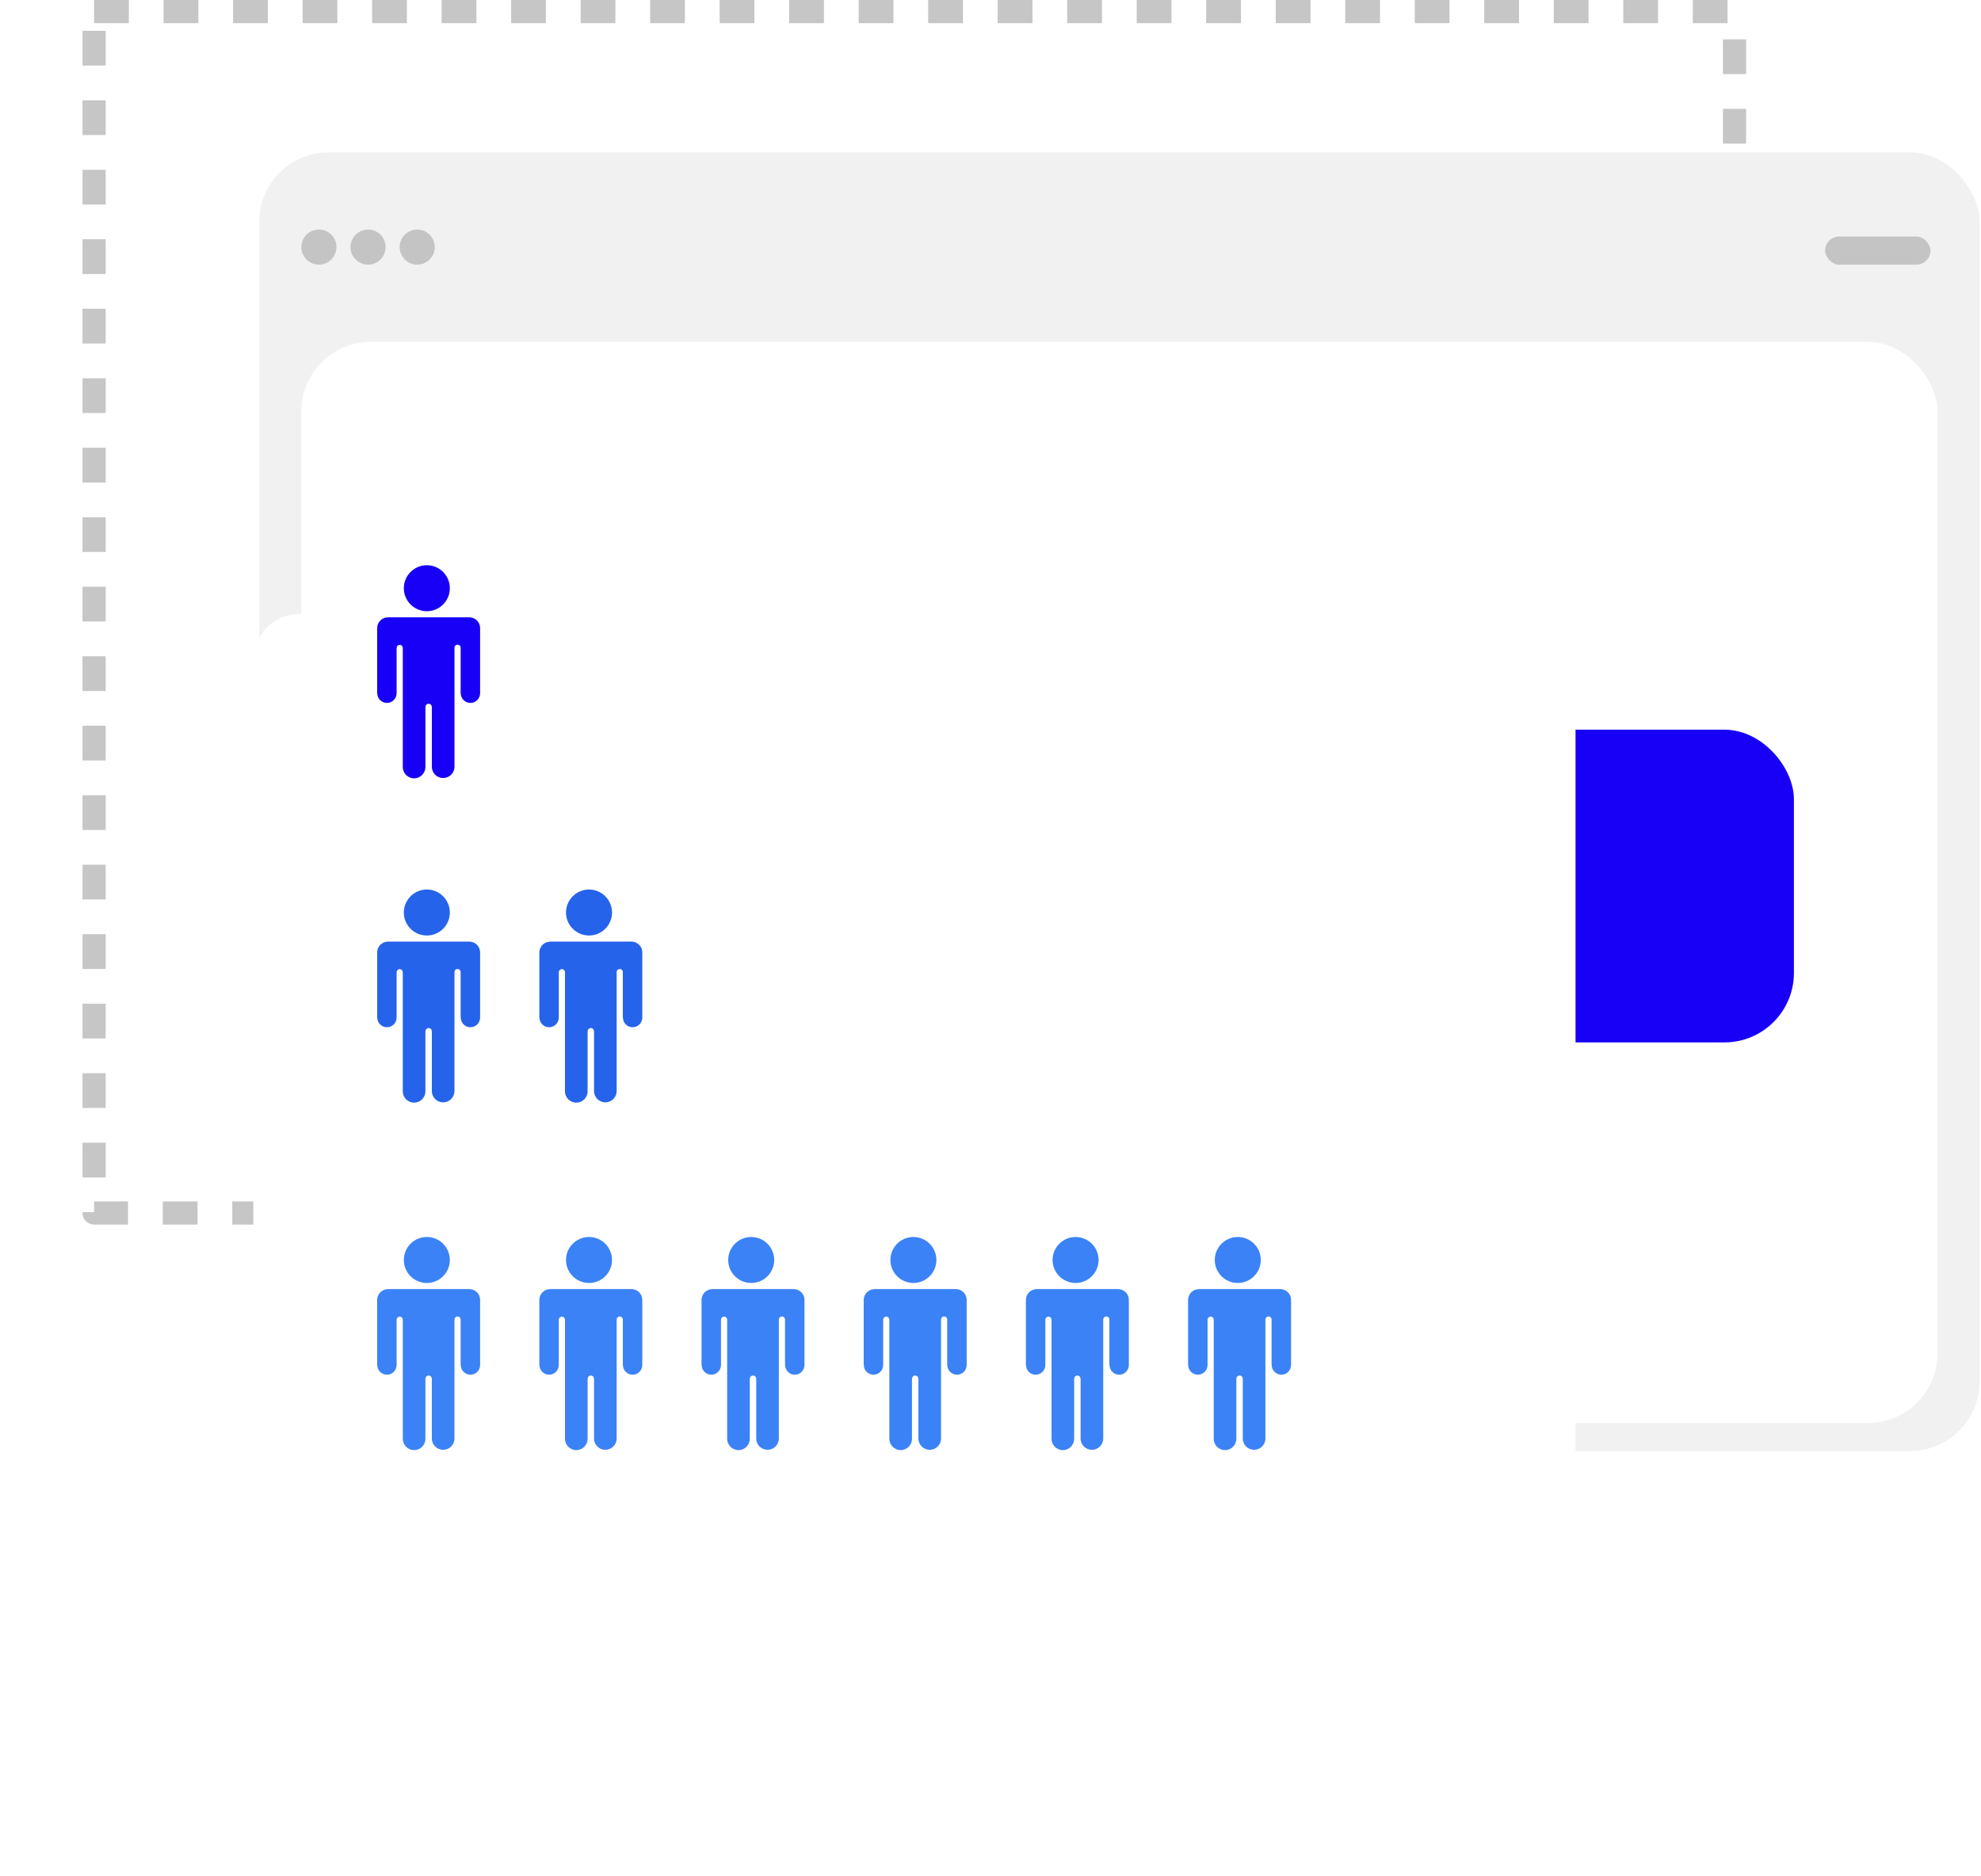 <svg width="171" height="162" viewBox="0 0 171 162" fill="none" xmlns="http://www.w3.org/2000/svg">
<rect x="8.122" y="1" width="141.601" height="103.728" stroke="#C6C6C6" stroke-width="2" stroke-linejoin="round" stroke-dasharray="3 3"/>
<rect x="22.377" y="13.15" width="148.502" height="112.134" rx="6" fill="#F1F1F1"/>
<rect x="26.013" y="29.516" width="141.229" height="93.344" rx="6" fill="white"/>
<rect x="37.851" y="63" width="117" height="27" rx="6" fill="#1700F5"/>
<rect x="157.544" y="20.424" width="9.092" height="2.425" rx="1.212" fill="#C4C4C4"/>
<ellipse cx="27.528" cy="21.333" rx="1.515" ry="1.515" fill="#C4C4C4"/>
<ellipse cx="31.771" cy="21.333" rx="1.515" ry="1.515" fill="#C4C4C4"/>
<ellipse cx="36.014" cy="21.333" rx="1.515" ry="1.515" fill="#C4C4C4"/>
<rect x="63.566" y="58.913" width="8.416" height="7.364" rx="3.682" fill="#5236FF"/>
<g filter="url(#filter0_d_158_2128)">
<rect x="16.864" y="43" width="114.136" height="88" rx="4" fill="white"/>
</g>
<path d="M36.845 52.77C37.941 52.77 38.83 51.882 38.83 50.785C38.83 49.689 37.941 48.8 36.845 48.8C35.748 48.8 34.859 49.689 34.859 50.785C34.859 51.882 35.748 52.77 36.845 52.77Z" fill="#1700F5"/>
<path d="M40.604 53.304V53.295H33.491V53.301C33.244 53.301 33.008 53.399 32.833 53.573C32.657 53.747 32.558 53.983 32.556 54.229H32.556V59.855H32.565C32.565 59.964 32.587 60.073 32.629 60.174C32.67 60.275 32.732 60.367 32.809 60.445C32.887 60.522 32.979 60.584 33.08 60.626C33.181 60.668 33.29 60.689 33.4 60.689C33.509 60.689 33.618 60.668 33.719 60.626C33.82 60.584 33.912 60.522 33.99 60.445C34.067 60.367 34.129 60.275 34.17 60.174C34.212 60.073 34.234 59.964 34.234 59.855H34.236V55.928H34.238C34.24 55.859 34.27 55.794 34.319 55.747C34.368 55.699 34.434 55.672 34.502 55.672C34.646 55.672 34.761 55.786 34.767 55.928H34.769V66.225C34.769 66.484 34.872 66.732 35.056 66.915C35.239 67.098 35.487 67.201 35.746 67.201C36.005 67.2 36.253 67.097 36.436 66.914C36.619 66.731 36.722 66.483 36.722 66.224V61.039H36.729C36.728 61.002 36.734 60.966 36.747 60.933C36.76 60.899 36.78 60.868 36.805 60.842C36.831 60.816 36.861 60.796 36.894 60.782C36.927 60.767 36.963 60.76 36.999 60.76C37.036 60.76 37.071 60.767 37.105 60.782C37.138 60.796 37.168 60.816 37.194 60.842C37.219 60.868 37.238 60.899 37.252 60.933C37.265 60.966 37.271 61.002 37.27 61.039H37.277V66.224C37.284 66.478 37.389 66.72 37.572 66.897C37.754 67.075 37.999 67.174 38.253 67.174C38.508 67.174 38.752 67.075 38.934 66.897C39.117 66.72 39.223 66.478 39.23 66.224V55.928C39.23 55.857 39.258 55.789 39.308 55.739C39.358 55.689 39.425 55.661 39.496 55.661C39.567 55.661 39.635 55.689 39.685 55.739C39.735 55.789 39.763 55.857 39.763 55.928V59.855H39.772C39.772 60.076 39.86 60.289 40.017 60.445C40.173 60.602 40.385 60.69 40.607 60.69C40.828 60.69 41.04 60.602 41.197 60.445C41.353 60.289 41.441 60.076 41.441 59.855H41.443V54.229C41.444 53.746 41.075 53.353 40.604 53.304Z" fill="#1700F5"/>
<path d="M36.845 80.77C37.941 80.77 38.83 79.882 38.83 78.785C38.83 77.689 37.941 76.8 36.845 76.8C35.748 76.8 34.859 77.689 34.859 78.785C34.859 79.882 35.748 80.77 36.845 80.77Z" fill="#2563EB"/>
<path d="M40.604 81.304V81.295H33.491V81.301C33.244 81.301 33.008 81.399 32.833 81.573C32.657 81.747 32.558 81.983 32.556 82.229H32.556V87.855H32.565C32.565 87.964 32.587 88.073 32.629 88.174C32.67 88.275 32.732 88.367 32.809 88.445C32.887 88.522 32.979 88.584 33.08 88.626C33.181 88.668 33.29 88.689 33.4 88.689C33.509 88.689 33.618 88.668 33.719 88.626C33.82 88.584 33.912 88.522 33.99 88.445C34.067 88.367 34.129 88.275 34.17 88.174C34.212 88.073 34.234 87.964 34.234 87.855H34.236V83.928H34.238C34.24 83.859 34.27 83.794 34.319 83.747C34.368 83.699 34.434 83.672 34.502 83.672C34.646 83.672 34.761 83.786 34.767 83.928H34.769V94.225C34.769 94.484 34.872 94.732 35.056 94.915C35.239 95.098 35.487 95.201 35.746 95.201C36.005 95.2 36.253 95.097 36.436 94.914C36.619 94.731 36.722 94.483 36.722 94.224V89.039H36.729C36.728 89.002 36.734 88.966 36.747 88.933C36.76 88.899 36.78 88.868 36.805 88.842C36.831 88.816 36.861 88.796 36.894 88.781C36.927 88.767 36.963 88.76 36.999 88.76C37.036 88.76 37.071 88.767 37.105 88.781C37.138 88.796 37.168 88.816 37.194 88.842C37.219 88.868 37.238 88.899 37.252 88.933C37.265 88.966 37.271 89.002 37.27 89.039H37.277V94.224C37.284 94.478 37.389 94.72 37.572 94.897C37.754 95.075 37.999 95.174 38.253 95.174C38.508 95.174 38.752 95.075 38.934 94.897C39.117 94.72 39.223 94.478 39.23 94.224V83.928C39.23 83.857 39.258 83.789 39.308 83.739C39.358 83.689 39.425 83.661 39.496 83.661C39.567 83.661 39.635 83.689 39.685 83.739C39.735 83.789 39.763 83.857 39.763 83.928V87.855H39.772C39.772 88.076 39.86 88.289 40.017 88.445C40.173 88.602 40.385 88.69 40.607 88.69C40.828 88.69 41.04 88.602 41.197 88.445C41.353 88.289 41.441 88.076 41.441 87.855H41.443V82.229C41.444 81.746 41.075 81.353 40.604 81.304Z" fill="#2563EB"/>
<path d="M50.845 80.77C51.941 80.77 52.83 79.882 52.83 78.785C52.83 77.689 51.941 76.8 50.845 76.8C49.748 76.8 48.859 77.689 48.859 78.785C48.859 79.882 49.748 80.77 50.845 80.77Z" fill="#2563EB"/>
<path d="M54.604 81.304V81.295H47.491V81.301C47.244 81.301 47.008 81.399 46.833 81.573C46.657 81.747 46.558 81.983 46.556 82.229H46.556V87.855H46.565C46.565 87.964 46.587 88.073 46.629 88.174C46.67 88.275 46.732 88.367 46.809 88.445C46.887 88.522 46.979 88.584 47.08 88.626C47.181 88.668 47.29 88.689 47.4 88.689C47.509 88.689 47.618 88.668 47.719 88.626C47.82 88.584 47.912 88.522 47.99 88.445C48.067 88.367 48.129 88.275 48.17 88.174C48.212 88.073 48.234 87.964 48.234 87.855H48.236V83.928H48.238C48.24 83.859 48.27 83.794 48.319 83.747C48.368 83.699 48.434 83.672 48.502 83.672C48.646 83.672 48.761 83.786 48.767 83.928H48.769V94.225C48.769 94.484 48.872 94.732 49.056 94.915C49.239 95.098 49.487 95.201 49.746 95.201C50.005 95.2 50.253 95.097 50.436 94.914C50.619 94.731 50.722 94.483 50.722 94.224V89.039H50.729C50.728 89.002 50.734 88.966 50.747 88.933C50.76 88.899 50.78 88.868 50.805 88.842C50.831 88.816 50.861 88.796 50.894 88.781C50.927 88.767 50.963 88.76 50.999 88.76C51.036 88.76 51.071 88.767 51.105 88.781C51.138 88.796 51.168 88.816 51.194 88.842C51.219 88.868 51.238 88.899 51.252 88.933C51.265 88.966 51.271 89.002 51.27 89.039H51.277V94.224C51.284 94.478 51.389 94.72 51.572 94.897C51.754 95.075 51.999 95.174 52.253 95.174C52.508 95.174 52.752 95.075 52.934 94.897C53.117 94.72 53.223 94.478 53.23 94.224V83.928C53.23 83.857 53.258 83.789 53.308 83.739C53.358 83.689 53.425 83.661 53.496 83.661C53.567 83.661 53.635 83.689 53.685 83.739C53.735 83.789 53.763 83.857 53.763 83.928V87.855H53.772C53.772 88.076 53.86 88.289 54.017 88.445C54.173 88.602 54.385 88.69 54.607 88.69C54.828 88.69 55.04 88.602 55.197 88.445C55.353 88.289 55.441 88.076 55.441 87.855H55.443V82.229C55.444 81.746 55.075 81.353 54.604 81.304Z" fill="#2563EB"/>
<path d="M36.845 110.77C37.941 110.77 38.83 109.882 38.83 108.785C38.83 107.689 37.941 106.8 36.845 106.8C35.748 106.8 34.859 107.689 34.859 108.785C34.859 109.882 35.748 110.77 36.845 110.77Z" fill="#3B82F6"/>
<path d="M40.604 111.304V111.295H33.491V111.301C33.244 111.301 33.008 111.399 32.833 111.573C32.657 111.747 32.558 111.983 32.556 112.229H32.556V117.855H32.565C32.565 117.964 32.587 118.073 32.629 118.174C32.67 118.275 32.732 118.367 32.809 118.445C32.887 118.522 32.979 118.584 33.08 118.626C33.181 118.668 33.29 118.689 33.4 118.689C33.509 118.689 33.618 118.668 33.719 118.626C33.82 118.584 33.912 118.522 33.99 118.445C34.067 118.367 34.129 118.275 34.17 118.174C34.212 118.073 34.234 117.964 34.234 117.855H34.236V113.928H34.238C34.24 113.859 34.27 113.794 34.319 113.747C34.368 113.699 34.434 113.672 34.502 113.672C34.646 113.672 34.761 113.786 34.767 113.928H34.769V124.225C34.769 124.484 34.872 124.732 35.056 124.915C35.239 125.098 35.487 125.201 35.746 125.201C36.005 125.2 36.253 125.097 36.436 124.914C36.619 124.731 36.722 124.483 36.722 124.224V119.039H36.729C36.728 119.002 36.734 118.966 36.747 118.933C36.76 118.899 36.78 118.868 36.805 118.842C36.831 118.816 36.861 118.796 36.894 118.781C36.927 118.767 36.963 118.76 36.999 118.76C37.036 118.76 37.071 118.767 37.105 118.781C37.138 118.796 37.168 118.816 37.194 118.842C37.219 118.868 37.238 118.899 37.252 118.933C37.265 118.966 37.271 119.002 37.27 119.039H37.277V124.224C37.284 124.478 37.389 124.72 37.572 124.897C37.754 125.075 37.999 125.174 38.253 125.174C38.508 125.174 38.752 125.075 38.934 124.897C39.117 124.72 39.223 124.478 39.23 124.224V113.928C39.23 113.857 39.258 113.789 39.308 113.739C39.358 113.689 39.425 113.661 39.496 113.661C39.567 113.661 39.635 113.689 39.685 113.739C39.735 113.789 39.763 113.857 39.763 113.928V117.855H39.772C39.772 118.076 39.86 118.289 40.017 118.445C40.173 118.602 40.385 118.69 40.607 118.69C40.828 118.69 41.04 118.602 41.197 118.445C41.353 118.289 41.441 118.076 41.441 117.855H41.443V112.229C41.444 111.746 41.075 111.353 40.604 111.304Z" fill="#3B82F6"/>
<path d="M50.845 110.77C51.941 110.77 52.83 109.882 52.83 108.785C52.83 107.689 51.941 106.8 50.845 106.8C49.748 106.8 48.859 107.689 48.859 108.785C48.859 109.882 49.748 110.77 50.845 110.77Z" fill="#3B82F6"/>
<path d="M54.604 111.304V111.295H47.491V111.301C47.244 111.301 47.008 111.399 46.833 111.573C46.657 111.747 46.558 111.983 46.556 112.229H46.556V117.855H46.565C46.565 117.964 46.587 118.073 46.629 118.174C46.67 118.275 46.732 118.367 46.809 118.445C46.887 118.522 46.979 118.584 47.08 118.626C47.181 118.668 47.29 118.689 47.4 118.689C47.509 118.689 47.618 118.668 47.719 118.626C47.82 118.584 47.912 118.522 47.99 118.445C48.067 118.367 48.129 118.275 48.17 118.174C48.212 118.073 48.234 117.964 48.234 117.855H48.236V113.928H48.238C48.24 113.859 48.27 113.794 48.319 113.747C48.368 113.699 48.434 113.672 48.502 113.672C48.646 113.672 48.761 113.786 48.767 113.928H48.769V124.225C48.769 124.484 48.872 124.732 49.056 124.915C49.239 125.098 49.487 125.201 49.746 125.201C50.005 125.2 50.253 125.097 50.436 124.914C50.619 124.731 50.722 124.483 50.722 124.224V119.039H50.729C50.728 119.002 50.734 118.966 50.747 118.933C50.76 118.899 50.78 118.868 50.805 118.842C50.831 118.816 50.861 118.796 50.894 118.781C50.927 118.767 50.963 118.76 50.999 118.76C51.036 118.76 51.071 118.767 51.105 118.781C51.138 118.796 51.168 118.816 51.194 118.842C51.219 118.868 51.238 118.899 51.252 118.933C51.265 118.966 51.271 119.002 51.27 119.039H51.277V124.224C51.284 124.478 51.389 124.72 51.572 124.897C51.754 125.075 51.999 125.174 52.253 125.174C52.508 125.174 52.752 125.075 52.934 124.897C53.117 124.72 53.223 124.478 53.23 124.224V113.928C53.23 113.857 53.258 113.789 53.308 113.739C53.358 113.689 53.425 113.661 53.496 113.661C53.567 113.661 53.635 113.689 53.685 113.739C53.735 113.789 53.763 113.857 53.763 113.928V117.855H53.772C53.772 118.076 53.86 118.289 54.017 118.445C54.173 118.602 54.385 118.69 54.607 118.69C54.828 118.69 55.04 118.602 55.197 118.445C55.353 118.289 55.441 118.076 55.441 117.855H55.443V112.229C55.444 111.746 55.075 111.353 54.604 111.304Z" fill="#3B82F6"/>
<path d="M64.845 110.77C65.941 110.77 66.83 109.882 66.83 108.785C66.83 107.689 65.941 106.8 64.845 106.8C63.748 106.8 62.859 107.689 62.859 108.785C62.859 109.882 63.748 110.77 64.845 110.77Z" fill="#3B82F6"/>
<path d="M68.604 111.304V111.295H61.491V111.301C61.244 111.301 61.008 111.399 60.833 111.573C60.657 111.747 60.558 111.983 60.556 112.229H60.556V117.855H60.565C60.565 117.964 60.587 118.073 60.629 118.174C60.67 118.275 60.732 118.367 60.809 118.445C60.887 118.522 60.979 118.584 61.08 118.626C61.181 118.668 61.29 118.689 61.4 118.689C61.509 118.689 61.618 118.668 61.719 118.626C61.82 118.584 61.912 118.522 61.99 118.445C62.067 118.367 62.129 118.275 62.17 118.174C62.212 118.073 62.234 117.964 62.234 117.855H62.236V113.928H62.238C62.24 113.859 62.27 113.794 62.319 113.747C62.368 113.699 62.434 113.672 62.502 113.672C62.646 113.672 62.761 113.786 62.767 113.928H62.769V124.225C62.769 124.484 62.872 124.732 63.056 124.915C63.239 125.098 63.487 125.201 63.746 125.201C64.005 125.2 64.253 125.097 64.436 124.914C64.619 124.731 64.722 124.483 64.722 124.224V119.039H64.729C64.728 119.002 64.734 118.966 64.747 118.933C64.76 118.899 64.78 118.868 64.805 118.842C64.831 118.816 64.861 118.796 64.894 118.781C64.927 118.767 64.963 118.76 64.999 118.76C65.036 118.76 65.071 118.767 65.105 118.781C65.138 118.796 65.168 118.816 65.194 118.842C65.219 118.868 65.238 118.899 65.251 118.933C65.265 118.966 65.271 119.002 65.27 119.039H65.277V124.224C65.284 124.478 65.389 124.72 65.572 124.897C65.754 125.075 65.999 125.174 66.253 125.174C66.508 125.174 66.752 125.075 66.934 124.897C67.117 124.72 67.223 124.478 67.23 124.224V113.928C67.23 113.857 67.258 113.789 67.308 113.739C67.358 113.689 67.425 113.661 67.496 113.661C67.567 113.661 67.635 113.689 67.685 113.739C67.735 113.789 67.763 113.857 67.763 113.928V117.855H67.772C67.772 118.076 67.86 118.289 68.016 118.445C68.173 118.602 68.385 118.69 68.607 118.69C68.828 118.69 69.04 118.602 69.197 118.445C69.353 118.289 69.441 118.076 69.441 117.855H69.443V112.229C69.444 111.746 69.075 111.353 68.604 111.304Z" fill="#3B82F6"/>
<path d="M78.845 110.77C79.941 110.77 80.83 109.882 80.83 108.785C80.83 107.689 79.941 106.8 78.845 106.8C77.748 106.8 76.859 107.689 76.859 108.785C76.859 109.882 77.748 110.77 78.845 110.77Z" fill="#3B82F6"/>
<path d="M82.604 111.304V111.295H75.491V111.301C75.244 111.301 75.007 111.399 74.832 111.573C74.657 111.747 74.558 111.983 74.556 112.229H74.556V117.855H74.565C74.565 117.964 74.587 118.073 74.629 118.174C74.671 118.275 74.732 118.367 74.809 118.445C74.887 118.522 74.979 118.584 75.08 118.626C75.181 118.668 75.29 118.689 75.4 118.689C75.509 118.689 75.618 118.668 75.719 118.626C75.82 118.584 75.912 118.522 75.99 118.445C76.067 118.367 76.129 118.275 76.171 118.174C76.212 118.073 76.234 117.964 76.234 117.855H76.236V113.928H76.238C76.24 113.859 76.269 113.794 76.319 113.747C76.368 113.699 76.434 113.672 76.502 113.672C76.646 113.672 76.761 113.786 76.767 113.928H76.769V124.225C76.769 124.484 76.872 124.732 77.056 124.915C77.239 125.098 77.487 125.201 77.746 125.201C78.005 125.2 78.253 125.097 78.436 124.914C78.619 124.731 78.722 124.483 78.722 124.224V119.039H78.729C78.728 119.002 78.734 118.966 78.747 118.933C78.76 118.899 78.78 118.868 78.805 118.842C78.831 118.816 78.861 118.796 78.894 118.781C78.927 118.767 78.963 118.76 78.999 118.76C79.036 118.76 79.071 118.767 79.105 118.781C79.138 118.796 79.168 118.816 79.194 118.842C79.219 118.868 79.238 118.899 79.251 118.933C79.265 118.966 79.271 119.002 79.27 119.039H79.277V124.224C79.284 124.478 79.389 124.72 79.572 124.897C79.754 125.075 79.999 125.174 80.253 125.174C80.508 125.174 80.752 125.075 80.934 124.897C81.117 124.72 81.223 124.478 81.23 124.224V113.928C81.23 113.857 81.258 113.789 81.308 113.739C81.358 113.689 81.425 113.661 81.496 113.661C81.567 113.661 81.635 113.689 81.685 113.739C81.735 113.789 81.763 113.857 81.763 113.928V117.855H81.772C81.772 118.076 81.86 118.289 82.016 118.445C82.173 118.602 82.385 118.69 82.607 118.69C82.828 118.69 83.04 118.602 83.197 118.445C83.353 118.289 83.441 118.076 83.441 117.855H83.443V112.229C83.444 111.746 83.075 111.353 82.604 111.304Z" fill="#3B82F6"/>
<path d="M92.845 110.77C93.941 110.77 94.83 109.882 94.83 108.785C94.83 107.689 93.941 106.8 92.845 106.8C91.748 106.8 90.859 107.689 90.859 108.785C90.859 109.882 91.748 110.77 92.845 110.77Z" fill="#3B82F6"/>
<path d="M96.604 111.304V111.295H89.491V111.301C89.244 111.301 89.007 111.399 88.832 111.573C88.657 111.747 88.558 111.983 88.556 112.229H88.556V117.855H88.565C88.565 117.964 88.587 118.073 88.629 118.174C88.671 118.275 88.732 118.367 88.809 118.445C88.887 118.522 88.979 118.584 89.08 118.626C89.181 118.668 89.29 118.689 89.4 118.689C89.509 118.689 89.618 118.668 89.719 118.626C89.82 118.584 89.912 118.522 89.99 118.445C90.067 118.367 90.129 118.275 90.171 118.174C90.212 118.073 90.234 117.964 90.234 117.855H90.236V113.928H90.238C90.24 113.859 90.269 113.794 90.319 113.747C90.368 113.699 90.434 113.672 90.502 113.672C90.646 113.672 90.761 113.786 90.767 113.928H90.769V124.225C90.769 124.484 90.872 124.732 91.056 124.915C91.239 125.098 91.487 125.201 91.746 125.201C92.005 125.2 92.253 125.097 92.436 124.914C92.619 124.731 92.722 124.483 92.722 124.224V119.039H92.729C92.728 119.002 92.734 118.966 92.747 118.933C92.76 118.899 92.78 118.868 92.805 118.842C92.831 118.816 92.861 118.796 92.894 118.781C92.927 118.767 92.963 118.76 92.999 118.76C93.036 118.76 93.071 118.767 93.105 118.781C93.138 118.796 93.168 118.816 93.194 118.842C93.219 118.868 93.238 118.899 93.251 118.933C93.265 118.966 93.271 119.002 93.27 119.039H93.277V124.224C93.284 124.478 93.389 124.72 93.572 124.897C93.754 125.075 93.999 125.174 94.253 125.174C94.508 125.174 94.752 125.075 94.934 124.897C95.117 124.72 95.223 124.478 95.23 124.224V113.928C95.23 113.857 95.258 113.789 95.308 113.739C95.358 113.689 95.425 113.661 95.496 113.661C95.567 113.661 95.635 113.689 95.685 113.739C95.735 113.789 95.763 113.857 95.763 113.928V117.855H95.772C95.772 118.076 95.86 118.289 96.016 118.445C96.173 118.602 96.385 118.69 96.607 118.69C96.828 118.69 97.04 118.602 97.197 118.445C97.353 118.289 97.441 118.076 97.441 117.855H97.443V112.229C97.444 111.746 97.075 111.353 96.604 111.304Z" fill="#3B82F6"/>
<path d="M106.845 110.77C107.941 110.77 108.83 109.882 108.83 108.785C108.83 107.689 107.941 106.8 106.845 106.8C105.748 106.8 104.859 107.689 104.859 108.785C104.859 109.882 105.748 110.77 106.845 110.77Z" fill="#3B82F6"/>
<path d="M110.604 111.304V111.295H103.491V111.301C103.244 111.301 103.008 111.399 102.832 111.573C102.657 111.747 102.558 111.983 102.556 112.229H102.556V117.855H102.565C102.565 117.964 102.587 118.073 102.629 118.174C102.67 118.275 102.732 118.367 102.809 118.445C102.887 118.522 102.979 118.584 103.08 118.626C103.181 118.668 103.29 118.689 103.4 118.689C103.509 118.689 103.618 118.668 103.719 118.626C103.82 118.584 103.912 118.522 103.99 118.445C104.067 118.367 104.129 118.275 104.17 118.174C104.212 118.073 104.234 117.964 104.234 117.855H104.236V113.928H104.238C104.241 113.859 104.269 113.794 104.319 113.747C104.368 113.699 104.434 113.672 104.502 113.672C104.646 113.672 104.761 113.786 104.767 113.928H104.769V124.225C104.769 124.484 104.872 124.732 105.056 124.915C105.239 125.098 105.487 125.201 105.746 125.201C106.005 125.2 106.253 125.097 106.436 124.914C106.619 124.731 106.722 124.483 106.722 124.224V119.039H106.729C106.728 119.002 106.734 118.966 106.747 118.933C106.76 118.899 106.78 118.868 106.805 118.842C106.831 118.816 106.861 118.796 106.894 118.781C106.927 118.767 106.963 118.76 106.999 118.76C107.036 118.76 107.071 118.767 107.105 118.781C107.138 118.796 107.168 118.816 107.193 118.842C107.219 118.868 107.238 118.899 107.252 118.933C107.265 118.966 107.271 119.002 107.27 119.039H107.277V124.224C107.284 124.478 107.39 124.72 107.572 124.897C107.754 125.075 107.999 125.174 108.253 125.174C108.508 125.174 108.752 125.075 108.934 124.897C109.117 124.72 109.223 124.478 109.23 124.224V113.928C109.23 113.857 109.258 113.789 109.308 113.739C109.358 113.689 109.426 113.661 109.496 113.661C109.567 113.661 109.635 113.689 109.685 113.739C109.735 113.789 109.763 113.857 109.763 113.928V117.855H109.772C109.772 118.076 109.86 118.289 110.016 118.445C110.173 118.602 110.385 118.69 110.607 118.69C110.828 118.69 111.04 118.602 111.197 118.445C111.353 118.289 111.441 118.076 111.441 117.855H111.443V112.229C111.444 111.746 111.075 111.353 110.604 111.304Z" fill="#3B82F6"/>
<defs>
<filter id="filter0_d_158_2128" x="0.864" y="32" width="156.136" height="130" filterUnits="userSpaceOnUse" color-interpolation-filters="sRGB">
<feFlood flood-opacity="0" result="BackgroundImageFix"/>
<feColorMatrix in="SourceAlpha" type="matrix" values="0 0 0 0 0 0 0 0 0 0 0 0 0 0 0 0 0 0 127 0" result="hardAlpha"/>
<feOffset dx="5" dy="10"/>
<feGaussianBlur stdDeviation="10.5"/>
<feComposite in2="hardAlpha" operator="out"/>
<feColorMatrix type="matrix" values="0 0 0 0 0.7 0 0 0 0 0.7 0 0 0 0 0.7 0 0 0 0.25 0"/>
<feBlend mode="normal" in2="BackgroundImageFix" result="effect1_dropShadow_158_2128"/>
<feBlend mode="normal" in="SourceGraphic" in2="effect1_dropShadow_158_2128" result="shape"/>
</filter>
</defs>
</svg>
